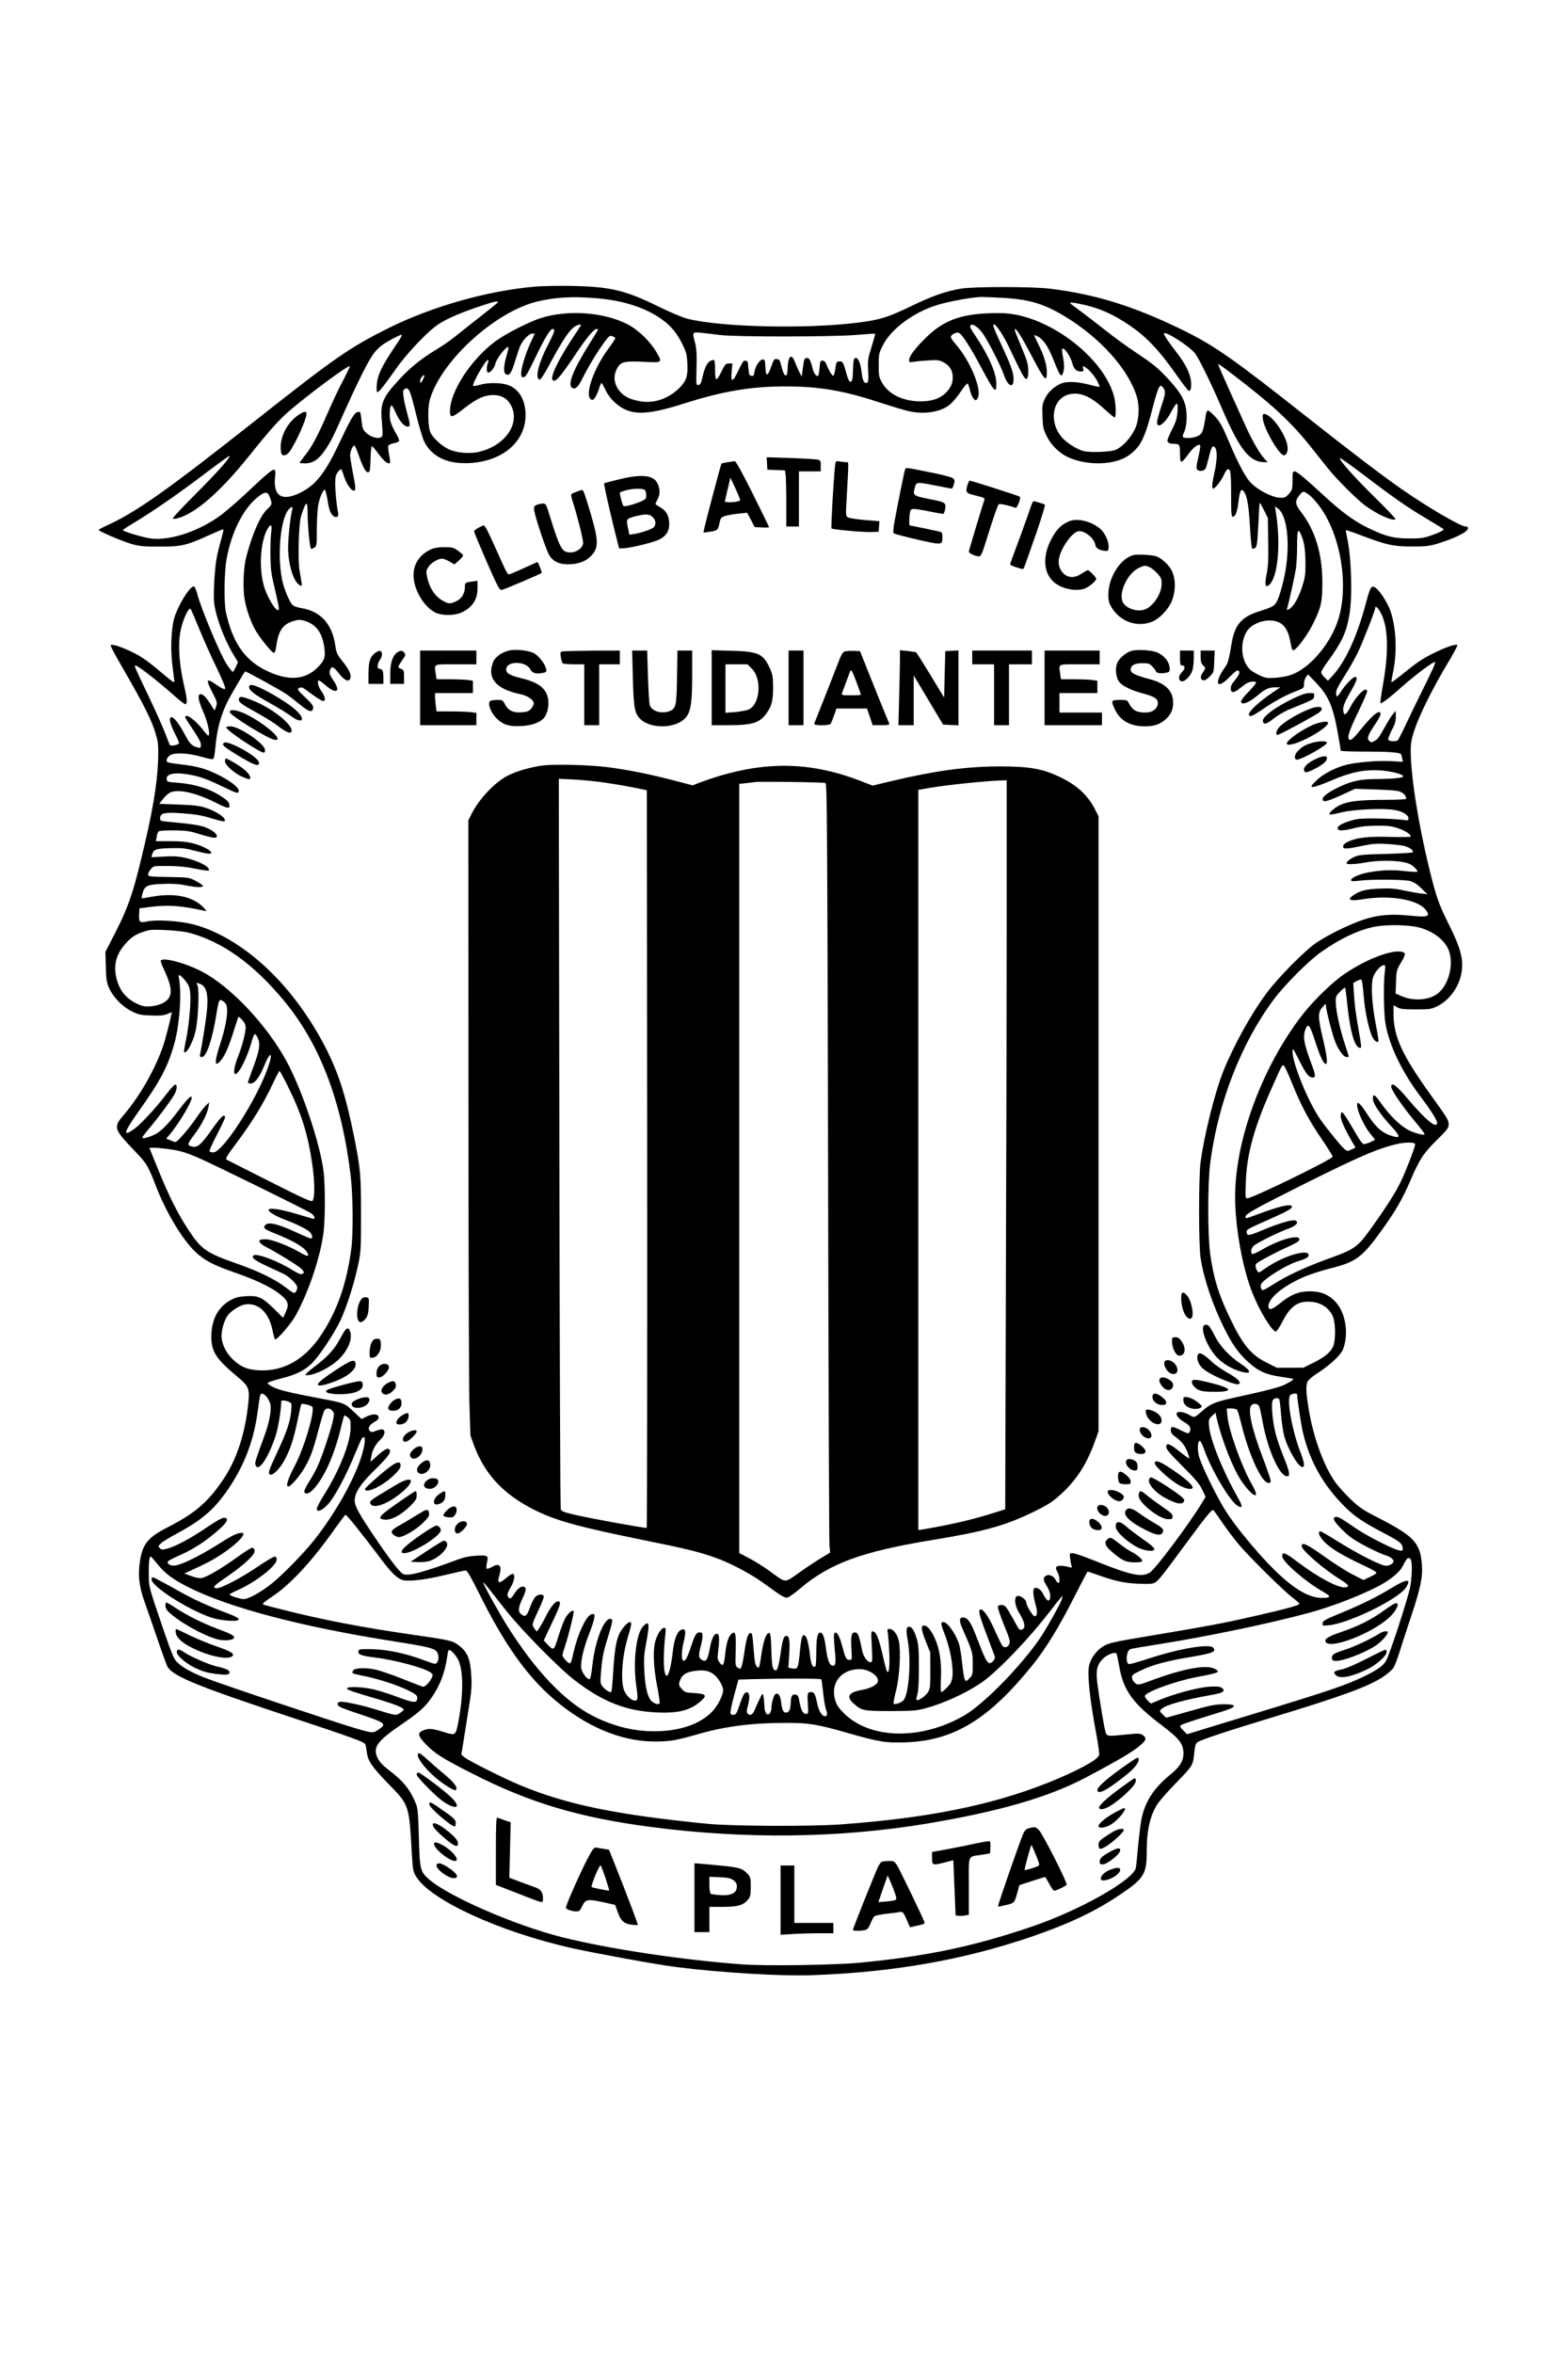 <?xml version="1.0" encoding="UTF-8" standalone="yes"?>
<svg version="1.0" xmlns="http://www.w3.org/2000/svg" width="1024pt" height="1536pt" viewBox="0 0 1366 2048" preserveAspectRatio="xMidYMid meet">
  <g transform="translate(0,2048) scale(0.1,-0.1)" fill="#000000" stroke="none">
    <path d="M4660 17989 c-415 -36 -897 -173 -1275 -361 -342 -171 -462 -254
-1170 -813 -767 -605 -1025 -787 -1282 -905 -40 -18 -73 -36 -73 -40 0 -11
206 -99 289 -123 64 -18 101 -22 241 -22 191 0 232 9 434 101 66 30 121 52
123 50 2 -2 -12 -61 -32 -132 -28 -103 -37 -160 -46 -284 -6 -85 -8 -184 -4
-220 13 -119 83 -311 166 -451 l42 -70 -18 -40 c-10 -22 -22 -42 -26 -45 -4
-2 -29 29 -55 68 -53 80 -222 482 -253 603 -10 38 -24 71 -30 73 -33 11 -145
-170 -175 -283 -27 -99 -32 -293 -11 -429 9 -65 15 -119 12 -122 -2 -3 -33 19
-67 48 -157 133 -211 172 -295 213 -93 46 -179 74 -191 62 -4 -4 33 -75 82
-159 226 -391 283 -507 321 -651 12 -49 14 -91 10 -202 -9 -213 -51 -457 -147
-850 -72 -300 -119 -433 -222 -634 l-90 -176 4 -130 c3 -115 7 -137 30 -188
37 -79 116 -160 197 -199 57 -29 77 -33 166 -36 76 -3 110 0 139 12 21 9 40
16 41 16 5 0 -23 -114 -56 -235 -56 -202 -204 -474 -352 -648 -104 -122 -103
-126 99 -338 92 -96 105 -119 169 -284 91 -237 234 -475 349 -583 81 -75 153
-113 351 -182 210 -73 346 -144 418 -215 40 -41 43 -68 16 -126 l-23 -50 -75
75 c-106 104 -140 120 -246 114 -66 -5 -94 -11 -135 -34 -103 -56 -161 -156
-168 -290 -8 -147 32 -215 209 -363 122 -102 126 -111 110 -264 -28 -253 -101
-474 -214 -642 -136 -203 -249 -299 -496 -425 -162 -83 -209 -141 -232 -291
-18 -117 -7 -218 36 -340 20 -57 72 -205 114 -329 42 -124 83 -235 89 -247 45
-82 244 -165 1023 -424 618 -205 696 -233 703 -257 3 -9 8 -39 12 -67 9 -75
43 -124 185 -271 186 -191 182 -180 207 -615 8 -133 11 -151 36 -193 120 -205
729 -485 1361 -626 224 -49 738 -143 905 -164 386 -49 914 -81 1185 -71 704
25 1315 132 1905 333 337 116 558 220 780 370 207 139 230 177 230 377 0 181
29 309 92 408 18 29 94 115 169 192 146 151 141 143 155 273 5 49 12 66 28 77
33 21 260 97 621 206 639 194 858 274 991 360 41 27 83 63 94 81 11 18 34 78
51 133 17 55 64 199 104 320 81 242 101 339 92 448 -15 188 -70 246 -386 408
-126 64 -156 84 -234 158 -49 47 -109 113 -133 147 -99 138 -189 383 -230 621
-27 161 -30 220 -12 258 6 14 46 47 91 76 86 55 176 134 206 183 31 50 45 152
32 238 -15 94 -51 167 -107 217 -57 50 -118 71 -205 71 -93 0 -163 -28 -255
-102 -76 -61 -104 -68 -104 -27 0 73 145 188 331 263 48 19 142 49 210 66 224
56 277 97 447 333 119 165 182 275 247 427 80 188 114 240 232 357 88 86 103
106 103 133 0 42 -4 49 -148 249 -259 360 -331 516 -332 719 l0 73 33 -18 c26
-15 56 -18 162 -18 122 0 133 2 187 28 104 51 187 165 209 285 22 117 -4 219
-111 431 -86 172 -110 241 -169 483 -96 393 -161 806 -161 1026 0 67 6 102 32
179 43 130 159 364 280 566 56 92 98 170 94 174 -12 13 -100 -17 -211 -72 -82
-40 -141 -79 -234 -154 -68 -56 -126 -99 -128 -97 -3 2 3 40 12 83 39 182 28
404 -26 549 -25 66 -93 170 -126 191 -36 24 -46 7 -82 -129 -79 -298 -180
-517 -296 -642 l-36 -39 -30 29 c-16 15 -29 35 -29 45 0 9 26 52 58 95 119
162 161 250 187 402 29 158 18 511 -20 677 -7 33 -12 61 -10 63 2 2 65 -19
140 -48 219 -82 269 -93 430 -94 118 -1 153 3 219 22 94 27 207 74 247 103 35
24 38 49 7 49 -46 1 -333 169 -568 333 -164 115 -435 321 -815 621 -647 511
-810 625 -1090 761 -419 204 -752 308 -1150 356 -151 19 -673 19 -775 0 -140
-25 -245 -62 -430 -151 -203 -98 -272 -120 -461 -144 -451 -58 -1200 -41
-1494 34 -39 10 -154 59 -256 109 -283 139 -416 170 -754 176 -115 2 -257 -1
-315 -6z m524 -100 c238 -18 437 -81 582 -185 79 -56 136 -125 182 -223 30
-61 36 -88 40 -155 6 -114 -8 -158 -71 -221 -92 -91 -219 -135 -335 -115 -89
15 -140 39 -179 83 -57 65 -65 143 -21 214 29 48 65 56 228 47 163 -8 162 -8
109 84 -52 91 -159 195 -250 242 -202 105 -513 130 -748 58 -105 -31 -320
-141 -408 -207 -214 -161 -393 -438 -393 -608 0 -61 19 -57 121 24 111 87 176
117 255 118 71 0 120 -27 153 -85 89 -158 -45 -356 -277 -410 -83 -19 -198 -9
-265 24 -60 29 -129 92 -155 140 -24 47 -29 217 -7 292 98 337 569 766 938
854 152 36 299 45 501 29z m3576 1 c213 -15 336 -52 510 -156 314 -188 565
-468 635 -709 25 -86 17 -205 -19 -279 -41 -83 -116 -161 -175 -181 -51 -16
-212 -22 -267 -9 -57 13 -146 68 -190 117 -119 133 -89 338 56 377 93 25 187
-13 309 -125 45 -41 86 -75 91 -75 15 0 12 118 -5 183 -80 306 -485 642 -861
713 -68 12 -122 15 -229 11 -251 -9 -399 -66 -546 -210 -96 -94 -149 -164
-149 -197 0 -20 4 -22 33 -16 17 3 75 9 127 12 86 6 100 4 138 -15 53 -27 82
-72 82 -128 0 -57 -15 -91 -58 -136 -50 -52 -123 -77 -221 -77 -152 0 -278 60
-335 160 -29 51 -31 62 -31 155 0 94 2 105 34 169 71 145 270 293 479 356 104
32 307 68 382 69 36 0 130 -4 210 -9z m-4425 -40 c-3 -5 -72 -61 -153 -124
-81 -63 -179 -141 -219 -173 -39 -32 -116 -85 -170 -117 -123 -75 -212 -146
-308 -248 -146 -156 -172 -211 -160 -352 11 -143 11 -148 -6 -159 -26 -16 -88
2 -126 36 -31 29 -36 40 -43 105 -4 40 -10 76 -13 78 -3 3 -15 3 -27 -1 -25
-8 -62 -72 -147 -254 -127 -271 -210 -379 -346 -446 -159 -79 -237 -32 -221
131 5 42 3 64 -5 68 -14 9 -66 -34 -246 -204 -71 -67 -168 -150 -213 -185
-189 -142 -439 -228 -611 -210 -65 7 -251 62 -251 74 1 3 38 28 83 55 168 100
398 259 617 425 123 93 226 168 229 166 11 -12 -103 -140 -291 -328 -115 -115
-206 -212 -203 -217 3 -4 22 -4 43 2 157 43 370 229 620 540 200 249 270 327
381 419 186 156 487 376 498 365 3 -2 -22 -55 -55 -118 -34 -62 -95 -192 -137
-288 -90 -207 -142 -303 -202 -376 -23 -30 -43 -56 -43 -59 0 -3 21 -5 47 -5
69 0 122 36 176 117 55 84 64 102 170 339 99 221 186 398 232 470 47 73 88
108 188 160 103 53 103 58 -6 -105 -94 -141 -130 -220 -135 -298 -3 -40 0 -63
6 -63 14 0 59 57 163 205 95 135 280 330 371 388 72 47 187 97 353 153 129 44
172 53 160 34z m5118 -21 c155 -37 290 -103 443 -217 111 -83 212 -193 337
-369 59 -84 113 -155 119 -159 19 -12 29 20 24 78 -5 66 -49 156 -125 253 -64
82 -111 151 -111 164 0 34 227 -111 273 -174 35 -48 142 -266 227 -465 160
-372 245 -480 379 -480 l25 0 -26 28 c-42 44 -112 164 -168 290 -29 64 -95
211 -147 325 -52 115 -93 210 -91 212 2 2 49 -30 103 -72 367 -280 524 -424
701 -645 54 -67 123 -154 153 -192 74 -92 241 -260 317 -318 102 -78 250 -146
271 -124 4 4 -83 95 -194 204 -177 175 -302 316 -289 329 2 3 96 -65 208 -149
261 -199 381 -282 548 -381 74 -44 139 -84 144 -88 11 -9 -32 -32 -119 -61
-57 -19 -90 -23 -180 -22 -129 0 -197 17 -332 80 -131 60 -248 144 -407 291
-177 163 -237 212 -258 213 -16 0 -18 -10 -18 -80 0 -74 -2 -81 -31 -115 -25
-28 -38 -35 -69 -35 -79 0 -222 77 -280 150 -44 55 -109 184 -180 353 -50 119
-72 158 -112 202 -28 30 -56 55 -64 55 -8 0 -15 -15 -19 -37 -24 -156 -29
-167 -82 -190 -38 -15 -109 -17 -118 -3 -3 5 1 23 10 40 22 42 29 143 16 215
-15 81 -59 149 -171 268 -77 81 -124 119 -250 203 -85 56 -207 144 -270 195
-63 50 -158 123 -210 162 -52 38 -99 74 -104 78 -16 15 31 10 127 -12z m-4393
-176 c0 -3 -34 -56 -75 -117 -41 -61 -97 -156 -125 -210 -54 -107 -64 -156
-31 -156 23 0 72 61 191 239 88 132 154 211 176 211 8 0 14 -2 14 -5 0 -3 -33
-58 -74 -122 -152 -244 -199 -371 -144 -389 27 -8 47 15 90 101 75 149 211
355 234 355 20 0 44 -12 44 -21 0 -5 -24 -42 -54 -82 -131 -175 -213 -404
-160 -448 14 -11 19 -10 35 10 10 12 26 47 36 77 9 30 20 54 23 54 4 0 19 -27
34 -59 16 -36 47 -78 77 -106 130 -121 261 -124 605 -15 338 108 587 150 883
150 294 0 504 -35 809 -135 108 -35 226 -71 262 -79 143 -34 294 -9 372 62 22
20 63 69 90 110 27 40 53 70 57 67 5 -3 15 -29 21 -57 12 -51 34 -88 52 -88 5
0 13 12 19 26 30 80 -74 324 -194 460 -30 33 -47 60 -43 69 7 20 50 39 69 32
26 -10 102 -127 187 -287 122 -230 140 -250 140 -157 0 92 -65 241 -176 408
-56 83 -60 94 -44 104 20 13 73 -29 111 -87 51 -80 152 -279 173 -343 34 -103
86 -129 86 -42 0 55 -21 116 -103 292 -73 159 -83 185 -68 185 20 0 84 -98
137 -210 103 -217 129 -265 144 -265 22 0 25 96 5 159 -9 28 -37 98 -61 154
-24 57 -44 109 -44 115 0 33 59 -57 140 -213 121 -231 140 -252 140 -155 0 63
-26 147 -76 246 -19 38 -34 71 -34 74 0 3 13 -1 29 -9 52 -27 94 -90 140 -208
54 -136 66 -153 81 -114 13 35 13 77 -1 150 -6 32 -8 60 -5 64 17 16 75 -70
90 -133 11 -42 34 -65 69 -65 26 0 29 2 23 26 -6 23 -5 24 13 14 35 -18 89
-80 112 -127 12 -24 20 -46 18 -47 -2 -2 -44 7 -94 20 -104 27 -190 30 -241 9
-62 -26 -115 -76 -142 -133 -22 -48 -24 -64 -20 -156 3 -91 7 -110 36 -168 38
-78 110 -149 186 -184 168 -77 406 -70 527 14 106 74 143 149 215 432 20 80
44 153 52 163 16 18 17 18 34 -3 25 -31 23 -52 -17 -170 -19 -57 -35 -117 -35
-132 0 -63 70 -12 124 92 20 38 42 70 48 70 7 0 9 -24 6 -71 -5 -58 -13 -87
-47 -153 -22 -44 -41 -88 -41 -97 0 -19 20 -29 55 -29 50 0 55 -7 55 -87 0
-91 7 -91 75 0 45 60 86 90 101 74 3 -3 -4 -49 -16 -101 -19 -80 -20 -99 -9
-112 14 -17 58 -11 71 9 4 6 17 51 29 99 23 95 34 112 56 83 19 -26 16 -115
-7 -215 -21 -93 -25 -140 -11 -140 16 0 72 72 91 115 10 24 24 46 30 50 29 18
35 -17 35 -213 0 -168 2 -197 15 -197 23 0 40 46 50 136 11 92 23 115 46 84
28 -38 43 -121 53 -304 6 -101 14 -188 19 -193 4 -4 16 -2 26 5 16 12 20 38
28 202 5 104 10 190 12 192 2 2 18 -27 37 -64 l34 -68 3 -204 c3 -160 0 -221
-14 -288 -18 -91 -11 -120 21 -93 78 64 105 360 59 640 l-7 45 23 -16 c90 -60
115 -344 55 -614 -15 -66 -38 -146 -52 -177 -27 -61 -34 -65 -168 -108 -149
-47 -209 -118 -235 -275 -26 -154 -32 -175 -62 -216 -33 -45 -58 -99 -58 -124
0 -35 46 -15 103 46 32 33 63 59 70 56 24 -8 17 -35 -23 -83 -31 -37 -40 -56
-38 -79 4 -38 27 -36 83 9 22 18 50 38 62 44 24 13 66 16 76 5 4 -3 -24 -39
-63 -79 -73 -75 -86 -104 -47 -104 26 0 74 28 136 80 55 46 88 60 143 60 l42
0 -75 -51 c-155 -107 -239 -199 -181 -199 10 0 53 25 97 55 99 69 199 124 293
160 72 28 72 28 72 65 0 21 8 47 18 60 l18 22 73 -77 c109 -115 147 -207 192
-469 10 -61 19 -114 19 -118 0 -5 100 -8 223 -8 190 0 289 -7 302 -22 1 -1 6
-17 10 -35 l6 -32 -103 6 c-118 6 -298 -9 -390 -32 -99 -26 -204 -81 -261
-138 -47 -46 -50 -51 -30 -55 12 -2 81 22 153 53 171 74 288 99 425 92 99 -6
206 -32 209 -52 2 -14 -86 -23 -233 -24 -136 -1 -206 -15 -310 -62 -99 -45
-162 -90 -159 -114 4 -29 35 -22 168 38 l115 53 185 -6 c145 -5 192 -10 216
-23 29 -15 44 -35 44 -58 0 -5 -76 -9 -177 -9 -225 0 -326 -12 -396 -44 -55
-27 -106 -71 -93 -83 3 -4 48 4 99 17 108 27 372 40 470 21 67 -12 117 -43
117 -73 0 -18 -5 -19 -37 -14 -96 14 -353 19 -415 7 -78 -16 -155 -48 -163
-69 -13 -36 38 -37 160 -4 39 10 102 16 180 17 100 0 131 -4 186 -23 62 -21
109 -52 109 -72 0 -4 -76 -6 -172 -3 -187 6 -292 -5 -365 -37 -24 -10 -46 -26
-49 -35 -14 -35 12 -37 142 -10 110 23 144 26 230 21 56 -3 124 -11 152 -16
49 -11 93 -43 78 -57 -4 -5 -110 -10 -234 -14 -184 -4 -235 -9 -267 -23 -42
-18 -75 -44 -75 -58 0 -13 76 -10 170 7 101 18 229 19 318 4 50 -9 73 -19 101
-44 20 -19 33 -36 29 -40 -4 -4 -55 -2 -114 5 -106 12 -192 9 -309 -11 -77
-14 -155 -47 -155 -67 0 -12 11 -13 73 -6 112 14 395 11 446 -4 29 -9 62 -31
95 -64 l51 -50 -50 6 c-27 2 -95 14 -150 26 -81 18 -122 21 -215 17 -118 -4
-173 -18 -232 -59 -58 -40 -27 -52 89 -33 230 38 473 -3 542 -91 46 -59 23
-69 -128 -53 -174 18 -285 8 -415 -35 -124 -42 -296 -126 -405 -198 -99 -66
-334 -302 -436 -440 -134 -179 -289 -459 -379 -684 -76 -192 -170 -573 -198
-799 -16 -134 -16 -713 1 -822 25 -173 104 -409 202 -606 71 -145 129 -227
211 -301 88 -80 160 -113 287 -130 57 -8 105 -17 108 -19 6 -7 -54 -42 -102
-61 -51 -19 -152 -45 -381 -95 -195 -42 -234 -57 -304 -118 -80 -68 -73 -66
-121 -38 -54 30 -109 34 -109 7 0 -21 28 -49 83 -81 37 -23 47 -50 28 -80 -7
-11 -21 -8 -72 18 -78 39 -89 39 -89 2 0 -24 9 -36 45 -62 24 -17 55 -48 69
-68 23 -35 52 -109 44 -116 -1 -1 -39 26 -83 61 -87 70 -115 79 -115 38 0 -20
33 -58 143 -168 112 -112 148 -155 171 -204 l29 -61 -32 -53 c-111 -183 -401
-571 -452 -605 -72 -47 -165 -27 -500 108 -80 32 -158 59 -174 59 -27 0 -28
-1 -22 -47 3 -27 9 -56 12 -65 6 -15 3 -16 -27 -8 -18 6 -50 10 -70 10 -43 0
-48 -16 -23 -60 16 -29 20 -90 5 -90 -5 0 -16 13 -25 30 -17 33 -59 49 -84 33
-26 -16 -24 -38 8 -89 30 -47 39 -96 23 -122 -10 -15 -31 5 -56 55 -18 37 -50
57 -73 49 -18 -7 -14 -66 11 -153 17 -59 11 -96 -13 -91 -17 4 -70 93 -71 120
0 23 -49 60 -74 56 -34 -5 -28 -81 10 -144 54 -88 63 -135 27 -149 -21 -8 -24
-5 -78 95 -26 47 -54 93 -63 103 -19 21 -61 22 -69 2 -3 -9 21 -79 52 -156 48
-117 57 -145 49 -167 -10 -29 -37 -40 -58 -23 -7 6 -36 64 -65 129 -52 118
-100 192 -127 192 -26 0 -15 -46 52 -222 36 -95 68 -180 71 -189 6 -22 -30
-64 -50 -56 -22 8 -45 56 -107 220 -53 139 -79 177 -122 177 -30 0 -33 -28 -9
-84 93 -212 95 -216 95 -318 1 -89 -1 -98 -23 -122 -47 -51 -49 -48 -72 149
-5 50 -15 108 -20 130 -25 91 -102 205 -140 205 -24 0 -24 -17 2 -82 57 -141
88 -312 75 -403 -6 -36 -17 -56 -47 -86 -21 -21 -43 -39 -49 -39 -5 0 -7 46
-3 118 7 143 -12 265 -55 355 -34 72 -65 107 -92 107 -30 0 -25 -37 17 -143
l37 -92 1 -155 c0 -139 -2 -159 -20 -190 -21 -34 -88 -81 -100 -68 -4 3 0 26
7 49 9 30 13 106 13 234 0 155 -4 201 -18 249 -22 72 -44 106 -67 106 -25 0
-29 -33 -12 -120 31 -169 11 -463 -36 -520 -19 -22 -79 -43 -87 -30 -3 4 6 55
21 112 31 124 43 340 25 430 -13 62 -48 108 -82 108 -19 0 -21 -4 -15 -33 3
-17 9 -86 12 -153 7 -126 0 -204 -17 -187 -5 5 -23 70 -39 144 -34 148 -56
202 -84 207 -18 4 -18 -2 -11 -132 6 -116 5 -136 -8 -136 -31 0 -65 46 -77
106 -22 114 -35 149 -55 153 -36 6 -44 -23 -38 -135 6 -100 5 -104 -14 -104
-30 0 -38 15 -64 114 -24 94 -50 139 -69 120 -7 -7 -7 -44 1 -131 13 -126 10
-153 -15 -153 -28 0 -47 47 -60 147 -14 108 -29 146 -54 141 -22 -4 -31 -56
-31 -190 -1 -90 -4 -108 -16 -108 -20 0 -31 30 -39 105 -9 85 -26 152 -40 164
-25 21 -35 -7 -46 -119 -16 -169 -18 -173 -74 -163 l-28 6 7 107 c8 127 2 170
-25 170 -22 0 -33 -33 -50 -155 -12 -87 -28 -145 -38 -145 -32 1 -37 22 -42
172 -4 127 -8 153 -20 153 -25 0 -48 -64 -65 -175 -21 -137 -21 -138 -43 -117
-13 14 -19 48 -27 155 -8 110 -13 137 -25 137 -23 0 -37 -41 -55 -165 -9 -63
-21 -123 -27 -133 -8 -17 -12 -17 -31 -4 -21 14 -22 20 -18 155 3 145 -2 168
-36 140 -26 -21 -44 -75 -54 -165 -12 -112 -19 -124 -49 -87 -20 26 -21 35
-14 94 13 112 11 154 -8 158 -26 5 -48 -38 -65 -130 -19 -100 -31 -118 -68
-98 -29 16 -32 40 -10 120 8 30 15 70 15 88 0 27 -3 32 -25 32 -29 0 -41 -20
-79 -135 -29 -87 -49 -121 -65 -110 -16 9 -13 91 4 158 25 98 18 130 -26 107
-33 -18 -57 -87 -69 -196 -14 -119 -36 -207 -53 -201 -28 9 -32 160 -11 360 5
47 4 57 -9 57 -22 0 -53 -43 -74 -103 -27 -77 -22 -236 12 -406 14 -73 24
-139 21 -147 -7 -19 -56 -3 -78 27 -31 41 -49 127 -55 259 -5 103 -2 144 16
236 32 171 28 202 -24 150 -63 -63 -92 -307 -62 -521 11 -72 13 -113 6 -121
-26 -31 -101 33 -118 100 -24 97 -9 285 36 435 35 117 39 141 21 141 -22 0
-75 -60 -96 -110 -26 -59 -40 -152 -51 -338 -5 -85 -12 -156 -16 -160 -9 -10
-55 19 -78 50 -19 25 -19 33 -9 150 8 91 20 154 48 243 52 172 55 185 38 192
-57 22 -141 -188 -164 -409 -6 -56 -15 -107 -21 -113 -16 -15 -66 46 -75 91
-9 51 19 177 67 298 21 54 42 116 45 137 6 35 4 39 -15 39 -50 0 -133 -178
-172 -367 -7 -35 -18 -63 -24 -63 -16 0 -65 53 -65 71 0 9 11 47 24 85 31 92
80 293 73 300 -11 12 -47 -18 -71 -59 -13 -23 -41 -95 -61 -160 -40 -130 -40
-130 -99 -68 l-29 31 71 151 c76 159 84 189 53 189 -26 0 -65 -49 -108 -134
-19 -39 -45 -84 -56 -100 l-20 -29 -19 23 c-10 12 -18 30 -18 40 0 10 23 66
51 124 28 58 49 112 46 121 -9 22 -50 18 -75 -7 -11 -13 -30 -50 -42 -83 -30
-82 -42 -93 -74 -71 -35 22 -34 58 4 138 32 67 37 93 19 103 -22 14 -55 -7
-87 -56 -27 -42 -36 -48 -48 -39 -21 18 -17 39 16 95 32 54 40 115 16 115 -8
0 -36 -18 -62 -41 -56 -48 -74 -42 -56 19 28 92 6 121 -60 83 -21 -12 -42 -19
-47 -16 -5 3 -5 23 0 47 16 68 11 71 -89 66 -62 -3 -109 -13 -162 -33 -308
-114 -437 -148 -479 -126 -31 17 -115 126 -245 318 -137 203 -176 273 -176
320 0 68 47 141 165 258 121 119 150 156 141 180 -10 27 -38 16 -104 -42 l-65
-58 7 44 c9 57 36 108 80 150 38 37 47 77 20 88 -8 3 -34 -2 -57 -11 -35 -14
-43 -14 -55 -2 -21 21 -6 53 39 78 29 16 39 28 37 43 -4 29 -49 31 -104 5
l-44 -22 -70 65 c-78 75 -78 74 -305 117 -251 48 -336 68 -393 95 -30 14 -52
30 -50 37 2 6 54 24 115 39 137 33 219 76 284 147 66 72 180 246 231 351 54
112 121 320 155 478 27 125 28 137 28 453 0 347 -4 395 -61 680 -68 336 -127
527 -229 735 -125 254 -297 498 -485 685 -216 216 -462 368 -688 426 -118 30
-318 43 -401 25 -66 -14 -72 -8 -69 64 l3 50 90 12 c158 20 267 13 475 -33 24
-5 23 -4 -10 31 -90 95 -257 128 -454 90 -44 -8 -81 -14 -82 -12 -2 2 2 23 9
48 18 62 45 73 184 77 75 3 137 -1 189 -12 90 -19 157 -21 152 -5 -2 6 -31 26
-63 43 -60 31 -61 31 -237 34 -166 3 -178 4 -178 22 0 10 11 32 24 47 24 28
25 28 148 27 86 0 157 -7 236 -23 63 -13 116 -20 119 -17 26 25 -88 87 -208
112 -54 12 -103 15 -182 10 l-108 -6 6 23 c14 46 29 52 155 56 103 3 132 0
220 -23 109 -28 140 -32 140 -16 0 20 -78 60 -154 80 -59 15 -112 20 -204 20
l-124 0 7 38 c3 20 11 42 16 47 6 6 63 10 132 9 107 -1 134 -4 224 -32 56 -18
114 -32 128 -32 57 0 9 59 -74 90 -48 19 -120 30 -316 48 -77 7 -80 8 -80 32
0 46 39 54 199 42 110 -8 165 -17 248 -43 60 -18 111 -30 114 -26 23 23 -65
86 -166 118 -50 17 -104 23 -234 28 l-169 6 35 45 c20 26 48 50 68 57 75 27
222 -8 390 -92 106 -53 123 -56 118 -17 -2 21 -18 37 -65 69 -104 69 -237 111
-388 122 -87 6 -90 7 -93 32 -6 49 82 63 222 34 82 -17 148 -42 285 -109 105
-51 121 -55 121 -27 0 30 -76 88 -185 142 -110 53 -180 72 -330 89 -55 6 -104
15 -108 19 -14 14 1 47 30 62 42 22 156 16 267 -16 79 -22 100 -25 106 -15 5
8 11 45 15 84 15 174 47 292 113 423 26 50 136 239 147 251 5 5 306 -161 361
-198 27 -19 80 -60 119 -92 75 -63 107 -71 113 -29 3 19 -11 39 -69 93 -59 55
-71 71 -59 78 23 15 34 12 76 -20 65 -50 127 -90 141 -90 23 0 14 45 -17 86
-27 36 -41 94 -22 94 5 0 32 -20 61 -45 93 -79 132 -53 66 44 -37 54 -41 71
-25 102 14 25 27 17 79 -48 46 -58 84 -71 94 -31 8 30 -13 74 -70 145 -45 56
-52 70 -62 137 -28 189 -128 299 -298 326 -31 5 -64 17 -73 25 -23 21 -65 115
-85 190 -52 200 -28 545 46 639 25 32 44 34 35 4 -15 -54 -36 -241 -36 -332 0
-145 47 -298 101 -327 24 -12 24 -19 -1 125 -17 98 -8 414 14 481 43 133 56
137 56 15 0 -100 18 -291 29 -302 4 -4 17 -1 29 8 21 14 22 22 22 152 0 75 5
168 10 205 10 67 42 147 59 147 5 0 14 -33 21 -72 15 -97 27 -132 50 -153 28
-25 53 -12 46 22 -13 60 -25 182 -26 251 0 59 4 80 21 103 11 16 24 29 28 29
4 0 14 -19 21 -42 25 -86 75 -158 99 -144 11 7 8 39 -20 180 -10 54 -19 112
-19 128 0 35 29 94 40 82 4 -5 20 -42 34 -81 38 -109 64 -155 84 -151 15 3 17
19 20 116 1 61 7 112 12 112 4 0 31 -31 59 -69 45 -62 83 -92 98 -77 3 3 0 34
-7 69 -7 35 -11 71 -7 80 3 8 24 18 47 22 23 4 44 13 47 21 2 7 -11 39 -31 71
-19 32 -40 79 -46 106 -10 47 -4 123 10 132 4 3 20 -25 36 -61 31 -72 74 -124
105 -124 25 0 24 16 -5 122 -14 48 -28 112 -31 142 -6 48 -5 55 14 65 32 17
44 -12 94 -215 24 -100 56 -206 69 -236 64 -140 207 -208 407 -195 301 19 500
209 478 455 -11 117 -70 200 -161 227 -65 19 -169 19 -235 -1 -29 -8 -56 -13
-59 -9 -13 13 107 225 128 225 6 0 6 -9 0 -26 -14 -37 -12 -84 3 -84 20 0 53
41 61 74 8 34 52 100 90 135 32 30 33 21 5 -76 -26 -93 -23 -147 8 -151 27 -4
41 21 78 143 15 50 33 102 41 117 26 50 75 98 100 98 l23 0 -36 -77 c-43 -93
-83 -222 -83 -269 0 -28 4 -34 21 -34 17 0 35 31 101 168 87 180 131 252 153
252 25 0 17 -24 -43 -142 -84 -161 -115 -298 -68 -298 7 0 41 53 76 118 129
241 191 331 245 353 25 10 35 11 35 2z m1210 -85 c138 -18 997 -17 1198 1 84
7 155 12 156 10 2 -2 -12 -53 -31 -114 -32 -100 -34 -118 -30 -200 5 -98 2
-115 -18 -115 -20 0 -31 27 -39 93 -9 79 -30 130 -53 125 -15 -3 -18 -16 -21
-83 -1 -44 -4 -90 -7 -102 -10 -44 -32 -24 -50 45 -27 101 -34 113 -64 110
-24 -3 -27 -8 -34 -66 -6 -39 -13 -62 -20 -59 -11 3 -41 56 -62 108 -6 14 -18
24 -30 24 -17 0 -21 -8 -25 -62 -3 -34 -8 -65 -12 -69 -13 -13 -38 17 -48 60
-20 78 -31 97 -54 94 -18 -3 -22 -13 -31 -83 l-11 -80 -20 40 c-12 22 -29 62
-39 88 -31 82 -61 51 -64 -65 -2 -85 -33 -64 -56 37 -10 42 -15 50 -37 53 -23
3 -27 -3 -49 -64 -32 -91 -47 -93 -51 -7 -3 60 -5 68 -23 68 -25 0 -64 -57
-72 -107 -5 -33 -9 -39 -27 -36 -18 3 -22 11 -26 68 -5 63 -7 67 -40 62 -5 -1
-27 -40 -50 -88 -48 -102 -65 -103 -56 -3 l7 69 -31 0 c-28 0 -33 -6 -63 -67
-46 -95 -57 -93 -57 11 0 47 -4 86 -9 86 -50 0 -78 -43 -104 -161 -10 -42 -17
-55 -33 -57 -19 -3 -20 1 -16 150 3 118 0 167 -12 214 -26 100 -27 98 52 91
37 -4 110 -12 162 -19z m-2585 -387 c-18 -36 -25 -39 -25 -12 0 20 28 56 37
47 2 -2 -3 -18 -12 -35z m7723 -1008 c18 -13 55 -54 83 -91 195 -258 267 -724
157 -1023 -74 -200 -242 -392 -395 -449 -32 -12 -94 -24 -139 -27 -74 -5 -87
-3 -140 21 -32 15 -70 37 -82 49 -81 75 -94 236 -27 339 33 50 116 89 189 90
110 1 165 -55 188 -190 8 -48 16 -72 25 -70 31 7 128 139 178 243 65 135 75
179 75 350 0 246 -63 453 -184 609 -55 71 -57 98 -15 149 32 39 34 39 87 0z
m-9060 -11 c25 -65 25 -69 -18 -109 -62 -57 -130 -212 -185 -418 -23 -87 -31
-268 -15 -362 15 -95 59 -218 102 -287 47 -76 138 -186 154 -186 8 0 15 18 19
48 20 144 55 198 148 228 42 13 60 14 93 5 108 -29 165 -107 181 -248 8 -70
-1 -97 -49 -149 -116 -126 -275 -135 -483 -26 -170 90 -272 243 -327 497 -18
85 -15 347 6 462 41 226 137 423 258 528 70 60 98 64 116 17z m15 -309 c-5
-32 -8 -121 -7 -198 1 -115 6 -161 28 -255 45 -191 50 -219 43 -226 -21 -22
-105 118 -131 220 -43 164 -24 395 40 494 25 39 35 26 27 -35z m8998 -108 c7
-33 12 -109 12 -170 0 -96 -4 -122 -31 -206 -33 -98 -75 -169 -113 -189 -18
-10 -20 -9 -16 7 21 73 68 291 77 348 5 39 10 123 10 187 0 142 6 165 30 117
10 -19 24 -61 31 -94z m663 -588 c68 -115 77 -329 27 -617 -17 -95 -28 -176
-26 -178 8 -9 79 45 200 153 111 97 255 205 275 205 11 0 -19 -68 -123 -276
-46 -93 -108 -221 -137 -284 -30 -63 -58 -118 -64 -122 -19 -13 -76 -9 -82 6
-3 7 11 44 30 81 28 52 36 78 36 118 l-1 52 -25 -30 c-14 -16 -45 -66 -69
-110 -54 -95 -63 -108 -92 -123 -28 -15 -28 -15 -47 4 -20 20 -7 53 58 148 26
38 45 76 44 85 -9 43 -72 -9 -191 -158 -39 -48 -64 -71 -75 -69 -32 7 -16 64
67 236 45 93 81 176 81 185 0 56 -94 -33 -148 -139 -11 -22 -27 -46 -36 -53
-13 -11 -16 -9 -22 13 -9 39 2 72 62 177 56 98 65 129 39 129 -19 0 -86 -69
-122 -126 -15 -24 -31 -44 -35 -44 -5 0 -8 15 -8 33 0 23 20 63 71 142 39 61
93 155 119 210 46 97 150 363 150 384 0 24 20 9 44 -32z m-10289 -147 c37 -91
105 -243 152 -339 55 -115 80 -178 74 -184 -7 -7 -31 4 -70 31 -95 67 -102 56
-41 -62 43 -84 45 -91 30 -132 l-11 -27 -30 49 c-42 66 -69 94 -91 94 -30 0
-22 -53 23 -154 39 -87 64 -206 43 -206 -5 0 -22 19 -39 41 -45 62 -121 129
-146 129 -27 0 -25 -5 55 -123 45 -66 66 -107 66 -127 0 -28 -2 -30 -27 -24
-50 11 -71 33 -112 111 -46 88 -95 153 -117 153 -26 0 -15 -54 26 -135 22 -43
40 -84 40 -91 0 -14 -69 -29 -79 -17 -4 4 -22 49 -40 98 -19 50 -83 194 -143
320 -123 256 -131 275 -119 275 22 0 189 -130 346 -269 44 -39 84 -70 90 -68
19 7 16 43 -16 183 -43 193 -50 364 -20 483 21 86 67 180 81 164 4 -4 38 -82
75 -173z m10572 -2591 c138 -18 261 -97 308 -195 55 -116 13 -305 -85 -387
-71 -61 -215 -73 -318 -27 l-54 23 4 101 c3 97 5 105 41 165 44 74 46 88 12
97 -87 22 -307 -61 -496 -188 -107 -71 -272 -231 -372 -359 -350 -451 -587
-1090 -587 -1585 0 -263 64 -622 151 -839 61 -155 171 -335 204 -335 7 0 34
40 59 89 64 125 125 171 222 171 98 0 175 -44 213 -123 24 -49 29 -182 10
-252 -15 -55 -73 -106 -177 -157 l-87 -43 -116 0 -116 0 -86 43 c-138 68 -210
154 -323 391 -98 203 -142 346 -171 555 -23 168 -23 619 1 800 68 521 270
1039 553 1418 95 127 301 334 410 411 164 116 318 190 458 220 84 18 234 21
342 6z m-10654 -58 c285 -78 552 -268 814 -582 318 -378 511 -884 588 -1534
20 -165 23 -497 6 -630 -40 -307 -124 -549 -268 -762 -139 -207 -323 -311
-533 -301 -103 5 -160 28 -228 92 -64 60 -102 138 -102 210 0 58 28 146 58
182 34 40 104 83 147 90 115 17 207 -69 239 -224 8 -41 18 -77 21 -80 13 -13
140 134 181 208 117 213 219 521 244 735 13 116 13 394 0 510 -28 243 -191
728 -327 975 -175 317 -484 643 -733 774 -146 77 -360 132 -360 92 0 -7 16
-48 36 -90 50 -110 63 -175 41 -220 -21 -46 -83 -77 -163 -84 -51 -4 -71 0
-116 20 -105 49 -165 126 -188 246 -23 116 15 218 118 315 43 39 85 60 167 81
50 12 282 -2 358 -23z m10410 -348 c-12 -101 -8 -357 7 -443 33 -191 146 -424
308 -638 83 -108 142 -202 142 -224 0 -59 -103 26 -259 212 -97 115 -141 147
-141 101 0 -28 102 -177 204 -298 47 -56 86 -107 86 -113 0 -12 -33 -6 -100
17 -87 30 -193 128 -287 262 -47 67 -63 75 -63 28 0 -41 64 -136 164 -244 69
-74 76 -98 28 -87 -105 25 -162 73 -251 212 -58 90 -88 108 -76 45 10 -60 66
-173 113 -231 l42 -52 -44 -22 c-24 -11 -51 -18 -59 -15 -9 3 -36 41 -61 84
-82 142 -115 193 -126 193 -5 0 -10 -16 -10 -35 0 -34 34 -109 99 -222 l30
-51 -35 -17 c-33 -15 -36 -15 -59 2 -26 20 -138 156 -209 255 -106 149 -247
492 -246 598 1 32 5 26 50 -62 58 -118 84 -155 111 -163 42 -14 44 10 9 102
-72 191 -83 252 -55 320 22 52 36 33 84 -115 41 -127 72 -192 91 -192 18 0 11
67 -25 219 -44 187 -45 229 -6 273 l29 33 6 -40 c10 -62 54 -230 77 -289 26
-71 74 -136 99 -136 11 0 20 2 20 4 0 3 -15 52 -34 109 -43 131 -77 285 -79
359 -2 54 0 59 37 97 22 22 42 39 44 36 2 -2 11 -64 18 -137 17 -159 39 -275
65 -335 17 -41 42 -63 56 -49 3 3 -4 59 -16 123 -29 164 -39 233 -46 343 l-6
95 32 18 c18 10 36 14 40 10 5 -5 13 -68 19 -140 10 -132 44 -291 75 -357 16
-33 42 -53 53 -41 4 3 -7 70 -22 148 -33 163 -44 339 -26 406 13 48 67 111 95
111 15 0 16 -8 8 -67z m-10438 -82 c24 -35 30 -54 33 -112 5 -88 -14 -276 -39
-397 -11 -52 -18 -96 -15 -99 19 -19 74 79 98 176 23 91 36 353 20 399 l-10
30 29 -10 c59 -20 77 -97 60 -250 -10 -90 -40 -276 -57 -360 -5 -23 -2 -28 14
-28 40 0 91 148 127 372 22 133 25 139 62 112 21 -16 29 -31 31 -60 6 -62 -17
-179 -59 -307 -54 -164 -52 -214 6 -145 35 42 68 116 112 258 20 63 38 117 40
120 3 3 18 -10 34 -28 20 -22 29 -43 29 -66 0 -46 -32 -166 -69 -259 -32 -80
-41 -152 -18 -145 35 11 104 153 142 291 8 31 20 57 26 57 5 0 17 -17 26 -37
22 -53 13 -108 -41 -252 -25 -67 -46 -127 -46 -132 0 -5 11 -9 24 -9 35 0 77
54 115 148 56 139 85 131 35 -10 -99 -282 -393 -738 -476 -738 -15 0 -29 4
-33 9 -3 6 26 71 65 145 38 74 70 142 70 150 0 38 -34 9 -101 -86 -115 -164
-142 -185 -203 -162 -25 10 -20 24 41 104 62 83 108 174 119 235 l7 40 -28
-25 c-15 -14 -54 -64 -86 -111 -59 -88 -164 -209 -180 -209 -5 0 -26 7 -45 15
l-36 15 40 47 c73 89 182 272 182 307 0 31 -31 1 -114 -108 -97 -129 -160
-190 -219 -216 -56 -24 -97 -33 -97 -21 0 6 26 40 58 78 83 97 212 272 228
310 18 42 18 73 0 73 -8 0 -46 -42 -84 -92 -87 -115 -221 -259 -278 -298 -98
-68 -86 -26 46 160 190 267 254 390 310 591 44 162 63 417 41 552 -8 46 -7 47
13 34 12 -8 34 -33 51 -56z m9630 -877 c82 -201 147 -324 260 -489 52 -77 95
-145 95 -152 0 -22 -699 -363 -745 -363 -16 0 -17 11 -12 138 8 242 71 474
217 802 99 223 98 222 113 217 7 -2 39 -71 72 -153z m-8751 -21 c124 -249 178
-421 217 -690 22 -155 23 -293 0 -316 -9 -9 -92 28 -374 171 -199 100 -368
186 -375 190 -10 7 14 45 95 153 126 168 230 337 307 502 30 64 58 117 61 117
2 0 34 -57 69 -127z m9823 -507 c7 -7 -24 -96 -88 -251 -54 -133 -125 -249
-295 -487 -121 -168 -138 -180 -396 -273 -180 -66 -344 -142 -455 -214 -44
-28 -85 -51 -91 -51 -15 0 -25 36 -15 54 27 46 218 166 315 196 80 25 98 36
98 56 0 56 -210 -5 -357 -103 -32 -22 -64 -43 -71 -47 -17 -10 -44 54 -30 72
16 19 150 91 271 146 84 38 107 53 107 69 0 47 -180 -3 -330 -93 -39 -22 -75
-38 -80 -35 -18 11 -11 51 13 72 26 25 219 120 294 146 73 25 104 59 67 74
-25 10 -138 -23 -277 -81 -133 -56 -146 -57 -147 -15 0 17 16 26 220 116 144
64 184 88 174 104 -14 23 -114 -1 -321 -79 -75 -28 -83 -30 -83 -14 0 26 75
68 500 281 496 248 660 318 830 356 60 13 134 14 147 1z m-10833 -51 c75 -11
130 -28 220 -66 123 -52 935 -451 994 -488 34 -22 45 -57 15 -48 -10 3 -74 22
-143 42 -146 43 -240 56 -240 33 0 -18 69 -57 160 -91 87 -33 170 -74 198
-100 23 -22 30 -57 10 -57 -6 0 -59 22 -117 49 -171 79 -250 98 -279 69 -24
-24 -11 -36 71 -69 169 -67 270 -126 293 -171 13 -25 13 -28 -1 -28 -8 0 -36
13 -62 29 -88 53 -242 113 -294 114 -27 0 -51 -2 -55 -6 -14 -14 8 -37 58 -63
82 -42 259 -150 297 -182 35 -29 36 -52 2 -52 -9 0 -39 14 -67 31 -127 82
-322 155 -346 131 -19 -19 10 -42 112 -90 52 -24 118 -55 147 -68 56 -27 123
-93 123 -122 0 -10 -6 -26 -13 -36 -13 -18 -18 -15 -88 38 -96 73 -236 141
-430 209 -260 91 -306 123 -414 287 -94 141 -174 301 -264 523 l-80 197 47 0
c26 0 92 -7 146 -15z m830 -2155 c14 -17 28 -47 32 -66 10 -52 -11 -159 -52
-271 -78 -213 -85 -235 -79 -253 23 -72 108 49 175 248 23 70 50 232 50 303 0
13 34 11 66 -3 26 -12 26 -14 21 -78 -8 -91 -38 -182 -118 -353 -81 -174 -88
-194 -64 -203 23 -9 86 55 124 127 50 93 78 178 111 335 17 81 32 150 35 152
8 8 84 -10 95 -23 27 -33 -71 -364 -155 -520 -56 -106 -78 -175 -54 -175 21 0
94 84 139 158 52 89 73 142 121 322 21 80 44 157 50 173 14 33 48 36 74 7 17
-19 18 -26 6 -82 -16 -77 -94 -314 -132 -396 -15 -35 -49 -96 -74 -136 -52
-83 -56 -106 -21 -106 36 0 106 84 164 198 53 103 108 262 138 400 11 45 22
82 25 82 4 0 17 -9 30 -19 22 -17 24 -27 23 -93 -2 -131 -100 -374 -238 -592
-31 -50 -56 -98 -56 -108 0 -35 42 -20 95 35 57 59 161 253 240 447 26 63 52
121 57 128 40 49 33 -53 -13 -185 -72 -208 -233 -487 -405 -703 -93 -116 -272
-299 -368 -376 -92 -73 -201 -134 -242 -134 -32 0 -124 30 -124 40 0 4 32 21
70 38 157 69 340 212 340 265 0 19 -5 27 -17 27 -10 0 -77 -39 -148 -88 -161
-108 -334 -197 -365 -187 -30 9 -18 21 114 112 141 98 229 182 224 214 -1 13
-10 25 -19 27 -8 1 -62 -32 -120 -74 -135 -99 -277 -183 -320 -190 -22 -4 -55
2 -94 17 l-59 22 39 18 c146 66 202 95 283 148 156 103 243 204 160 186 -43
-10 -69 -23 -212 -113 -141 -88 -292 -162 -347 -169 -39 -6 -69 8 -69 31 0 7
50 34 111 60 113 50 217 117 327 213 70 61 89 90 74 105 -18 18 -54 1 -183
-86 -140 -94 -263 -159 -334 -177 -40 -10 -49 -10 -63 5 -15 15 -15 18 8 40
14 14 76 52 139 86 223 120 326 209 449 388 141 207 223 422 257 677 9 66 18
128 21 138 8 25 29 21 58 -13z m8976 22 c0 -35 35 -263 50 -328 59 -251 176
-461 363 -647 89 -89 159 -136 359 -241 127 -67 148 -85 148 -127 0 -19 -4
-21 -32 -15 -52 10 -285 129 -373 190 -44 30 -99 67 -123 82 -43 26 -72 27
-72 0 0 -21 83 -109 150 -160 61 -45 234 -134 305 -156 37 -11 65 -33 65 -51
0 -18 -34 -39 -64 -39 -44 0 -238 98 -416 209 -79 50 -150 91 -157 91 -26 0
-12 -42 29 -86 53 -58 158 -122 331 -203 98 -46 134 -67 127 -76 -5 -6 -32
-22 -61 -35 l-51 -24 -94 48 c-52 26 -163 97 -247 157 -149 107 -197 129 -197
91 0 -37 192 -203 342 -295 70 -44 79 -60 36 -65 -58 -7 -235 87 -404 214
-118 90 -144 100 -144 58 0 -48 204 -224 358 -311 71 -40 69 -53 -11 -53 -142
0 -316 123 -555 393 -139 158 -243 294 -306 400 -81 137 -194 374 -211 441
-16 63 -11 139 9 133 6 -2 21 -32 34 -68 63 -182 227 -458 294 -497 44 -26 45
-5 5 66 -132 231 -245 511 -254 627 -5 57 -3 62 25 89 l31 29 6 -29 c47 -208
149 -467 229 -579 98 -137 160 -151 83 -18 -88 152 -203 471 -214 596 l-6 67
40 0 c22 0 45 -6 50 -12 6 -7 20 -56 33 -108 50 -209 128 -408 196 -497 28
-37 64 -44 64 -13 0 11 -30 98 -66 193 -99 258 -137 430 -102 465 20 20 57 14
68 -10 5 -13 19 -74 30 -137 46 -247 147 -471 212 -471 18 0 20 5 16 38 -3 20
-25 82 -48 137 -23 54 -53 142 -67 195 -29 115 -42 272 -23 295 14 17 46 20
54 6 4 -5 11 -64 16 -131 5 -67 17 -150 26 -183 29 -115 123 -277 160 -277 23
0 17 41 -20 137 -71 187 -118 450 -86 488 13 15 60 21 60 7z m-655 -1111 c37
-55 102 -142 145 -193 93 -111 392 -407 473 -467 31 -24 57 -47 57 -52 0 -12
-109 -43 -377 -104 -284 -65 -392 -85 -895 -170 -335 -55 -383 -66 -430 -92
-59 -33 -111 -100 -129 -166 -19 -72 3 -292 62 -604 16 -90 28 -172 24 -182
-13 -43 -201 -143 -455 -244 -492 -194 -1040 -304 -1795 -359 -268 -19 -942
-16 -1160 5 -800 79 -1231 168 -1640 339 -141 59 -438 208 -478 240 l-28 23
20 125 c11 69 32 199 46 290 22 132 26 185 21 265 -8 157 -33 216 -116 277
-48 36 -78 42 -396 88 -432 62 -783 129 -1124 216 -180 45 -180 45 -180 54 0
5 39 34 87 66 156 104 345 309 540 586 46 64 87 119 92 122 8 5 127 -142 313
-389 91 -121 145 -172 193 -181 62 -11 205 7 368 47 87 21 166 39 175 38 12 0
47 -61 117 -202 218 -439 412 -713 646 -915 283 -243 589 -372 882 -372 135 0
182 8 382 65 238 68 469 97 765 97 200 0 266 -11 546 -91 267 -76 322 -85 504
-78 414 17 717 203 1095 672 112 138 232 334 353 573 68 133 125 242 127 242
2 0 34 -11 72 -24 164 -59 246 -77 368 -82 88 -4 127 -2 144 8 31 16 64 58
271 339 173 235 227 302 240 294 4 -2 37 -49 75 -104z m-9271 -369 c65 -81
136 -133 274 -202 351 -175 978 -341 1767 -465 287 -45 357 -61 384 -86 24
-22 28 -75 8 -102 -11 -16 -20 -15 -117 22 -157 59 -323 93 -455 95 -105 1
-110 0 -113 -21 -4 -26 27 -37 153 -53 167 -20 431 -92 477 -130 19 -15 21
-21 11 -42 -20 -44 -63 -87 -81 -81 -9 3 -89 34 -177 69 -88 35 -191 70 -229
79 -87 20 -185 17 -200 -7 -5 -9 -7 -20 -4 -23 4 -4 48 -15 100 -25 122 -24
294 -80 388 -127 62 -31 75 -42 75 -62 0 -48 -24 -48 -157 1 -68 26 -161 56
-208 68 -96 25 -240 32 -247 13 -4 -12 30 -24 297 -103 132 -40 202 -70 197
-84 -2 -6 -18 -19 -36 -30 -36 -21 -21 -24 -231 40 -120 36 -268 66 -291 59
-27 -9 -24 -29 7 -46 15 -8 101 -39 192 -69 180 -60 205 -77 163 -109 -69 -52
-64 -52 -211 -10 -177 52 -1172 384 -1322 443 -124 48 -205 94 -252 144 -22
23 -48 88 -108 264 -138 404 -131 380 -132 503 -1 100 5 145 18 145 3 0 30
-31 60 -68z m10914 46 c16 -16 15 -143 -2 -238 -18 -98 -179 -591 -210 -645
-27 -46 -66 -75 -176 -130 -158 -79 -302 -129 -1010 -344 -217 -66 -430 -131
-472 -144 l-77 -24 -33 34 c-30 31 -32 36 -16 47 9 7 102 38 205 70 103 31
203 63 221 72 57 25 35 39 -59 38 -71 0 -116 -9 -292 -59 l-207 -58 -30 28
c-29 28 -30 30 -12 47 35 36 197 81 435 123 104 18 128 35 91 62 -15 11 -40
14 -109 10 -97 -6 -306 -61 -440 -118 l-70 -29 -29 29 c-17 18 -26 34 -21 41
23 38 269 126 445 160 155 29 190 39 190 51 0 5 -17 17 -37 26 -76 31 -266 -4
-520 -97 -137 -51 -137 -51 -163 -32 -14 10 -26 31 -28 46 -3 24 4 30 80 66
102 49 226 82 426 115 200 34 230 46 201 82 -32 37 -299 -8 -572 -98 -83 -27
-156 -48 -163 -45 -31 12 -21 117 13 130 8 4 131 25 272 47 407 65 945 177
1287 270 171 46 390 128 560 210 126 60 223 135 254 196 38 74 47 82 68 61z
m-7879 -448 c135 -171 463 -504 599 -608 245 -188 447 -267 714 -279 188 -9
291 18 383 98 60 53 48 65 -74 72 -57 3 -67 7 -92 35 -24 27 -27 35 -19 62 17
60 56 86 143 96 77 9 121 -2 164 -39 36 -32 72 -96 73 -129 0 -43 -46 -135
-92 -184 -107 -113 -287 -175 -508 -175 -183 0 -354 43 -530 131 -250 126
-506 395 -754 791 -82 132 -206 356 -206 374 0 4 19 -17 42 -46 23 -30 94
-119 157 -199z m4836 86 c-25 -60 -124 -235 -181 -321 -158 -236 -490 -577
-660 -676 -373 -219 -822 -212 -1051 16 -49 49 -65 73 -78 118 -42 147 54 267
214 267 80 0 168 -59 159 -107 -5 -29 -64 -60 -135 -73 -120 -20 -145 -60 -76
-120 70 -62 86 -65 323 -65 191 1 224 3 299 23 161 44 340 125 479 216 142 94
424 387 622 646 51 67 94 119 96 117 2 -2 -3 -21 -11 -41z m-5262 -499 c54
-85 58 -298 11 -551 -24 -126 -23 -126 -130 -93 -101 31 -130 33 -179 13 -49
-21 -45 -46 18 -113 79 -84 150 -130 407 -260 504 -257 932 -385 1565 -468
820 -107 1636 -97 2400 30 628 105 1057 229 1380 399 317 168 424 232 493 295
39 36 40 55 7 77 -23 15 -38 16 -139 5 -171 -17 -173 -17 -185 22 -11 33 -50
267 -71 422 -15 113 -4 163 49 216 34 34 102 61 117 46 3 -3 14 -53 24 -110
36 -212 117 -325 375 -519 149 -113 185 -159 185 -242 0 -66 -32 -118 -114
-184 -142 -116 -216 -228 -250 -378 -8 -38 -22 -146 -31 -240 -8 -93 -17 -181
-20 -195 -23 -106 -487 -368 -903 -510 -509 -173 -905 -257 -1497 -315 -220
-21 -817 -30 -1027 -15 -522 38 -1167 135 -1573 237 -411 104 -988 355 -1158
504 -76 66 -80 85 -88 360 -4 185 -10 255 -21 286 -49 128 -112 208 -239 304
-56 43 -83 72 -99 105 -45 93 -7 147 207 293 152 104 202 148 258 227 75 105
121 223 140 360 4 28 9 54 12 58 9 14 47 -19 76 -66z m3172 -186 c3 -5 10 -58
16 -116 6 -59 17 -125 25 -147 15 -42 12 -58 -11 -58 -24 0 -53 49 -65 108
-18 86 -26 102 -54 102 -32 0 -34 -9 -28 -107 5 -79 4 -83 -16 -83 -27 0 -43
30 -57 105 -9 51 -14 60 -34 63 -30 5 -40 -12 -42 -63 -2 -62 -12 -90 -36 -93
-28 -4 -39 18 -48 90 -8 60 -22 82 -48 72 -15 -5 -37 -81 -37 -128 0 -12 -6
-30 -13 -40 -22 -30 -47 4 -48 67 -1 29 -5 66 -8 82 -7 29 -8 29 -38 -35 -17
-36 -36 -78 -42 -93 -13 -33 -38 -45 -56 -26 -12 12 -12 23 1 73 18 69 15 110
-8 114 -20 4 -35 -21 -68 -118 -20 -61 -29 -76 -48 -78 -13 -2 -25 3 -28 13
-4 9 11 79 31 155 l38 139 126 4 c308 7 590 6 596 -2z"/>
    <path d="M2613 16880 c-109 -66 -181 -206 -166 -321 5 -33 9 -39 29 -39 14 0
32 12 47 33 50 66 147 282 147 327 0 25 -16 25 -57 0z"/>
    <path d="M11002 16835 c10 -86 143 -315 183 -315 23 0 38 39 31 82 -17 106
-142 278 -202 278 -14 0 -16 -8 -12 -45z"/>
    <path d="M6682 16449 l3 -54 76 -3 77 -3 6 -37 c3 -20 6 -130 6 -244 l0 -208
55 0 55 0 0 240 0 240 95 0 95 0 0 49 c0 48 0 48 -37 55 -21 3 -127 9 -236 13
l-198 6 3 -54z"/>
    <path d="M6337 16460 c-27 -5 -50 -10 -52 -12 -4 -4 -142 -523 -150 -567 l-7
-34 53 7 c65 9 75 16 84 64 4 20 11 44 16 54 9 17 68 32 171 42 l57 6 33 -62
33 -63 63 -3 c34 -2 62 -1 62 2 0 3 -64 134 -142 291 -96 192 -148 285 -158
284 -8 -1 -37 -5 -63 -9z m108 -317 c5 -19 1 -22 -38 -28 -24 -4 -54 -5 -68
-3 l-25 3 24 105 25 105 38 -80 c20 -44 40 -90 44 -102z"/>
    <path d="M7276 16439 c-10 -66 -39 -550 -32 -556 9 -10 284 -34 351 -31 l60 3
3 46 3 45 -131 11 c-78 7 -138 17 -147 25 -14 11 -15 30 -9 133 21 375 21 345
0 345 -10 0 -36 3 -56 6 -35 6 -37 5 -42 -27z"/>
    <path d="M7886 16401 c-6 -9 -73 -343 -97 -479 -7 -44 -9 -76 -3 -81 9 -9 219
-60 331 -82 83 -15 93 -10 93 45 0 39 -3 46 -22 51 -47 11 -258 55 -263 55 -7
0 -4 90 4 120 6 22 11 24 46 22 22 -2 82 -12 134 -23 51 -10 99 -19 106 -19 7
0 15 18 19 42 9 54 1 60 -112 82 -172 34 -172 34 -151 109 12 46 17 46 189 12
69 -14 128 -25 132 -25 4 0 12 17 18 38 9 32 8 39 -9 53 -11 9 -99 32 -203 52
-201 41 -204 41 -212 28z"/>
    <path d="M5386 16309 c-66 -16 -121 -31 -123 -32 -4 -5 35 -182 83 -379 l47
-188 34 0 c53 0 251 48 310 74 65 31 93 72 93 139 0 68 -24 113 -76 143 -24
14 -44 28 -44 30 0 3 9 23 21 46 22 44 20 87 -7 140 -35 67 -144 76 -338 27z
m232 -91 c7 -7 12 -27 12 -46 0 -29 -5 -35 -42 -52 -66 -28 -144 -49 -156 -41
-9 5 -32 91 -32 117 0 2 21 10 48 18 58 18 154 20 170 4z m42 -218 c5 0 18
-10 30 -22 27 -29 26 -72 -2 -90 -28 -18 -110 -45 -164 -53 l-41 -6 -13 61
c-11 53 -11 63 2 76 15 15 144 45 166 38 8 -2 18 -4 22 -4z"/>
    <path d="M8431 16269 c-21 -60 -15 -77 29 -89 22 -5 58 -15 81 -21 24 -6 39
-15 36 -22 -14 -39 -137 -447 -137 -456 0 -14 60 -41 89 -41 17 0 27 23 66
148 57 184 95 294 106 306 7 7 93 -11 145 -31 15 -6 51 84 38 97 -7 7 -423
140 -438 140 -2 0 -9 -14 -15 -31z"/>
    <path d="M5025 16204 c-22 -8 -43 -18 -47 -22 -5 -5 1 -35 12 -68 31 -89 90
-321 90 -354 0 -60 -94 -106 -156 -77 -36 18 -63 78 -130 295 -36 118 -38 122
-65 122 -16 0 -40 -5 -54 -12 -24 -11 -26 -16 -21 -49 11 -68 107 -353 133
-392 36 -57 97 -81 187 -75 78 5 135 29 178 75 63 67 63 129 -2 351 -51 173
-68 223 -79 221 -3 0 -24 -7 -46 -15z"/>
    <path d="M8995 16111 c-3 -5 -24 -63 -46 -128 -22 -65 -65 -182 -95 -261 -30
-78 -54 -147 -54 -152 0 -8 89 -40 111 -40 8 0 6 -4 119 319 44 129 77 237 73
241 -8 6 -83 30 -96 30 -3 0 -8 -4 -12 -9z"/>
    <path d="M9312 15945 c-57 -25 -89 -53 -125 -107 -108 -166 -109 -337 0 -427
72 -59 204 -81 275 -46 39 20 88 64 88 80 0 12 -61 75 -73 75 -3 0 -28 -13
-54 -30 -30 -20 -60 -30 -84 -30 -72 0 -129 79 -114 158 18 100 122 242 176
242 56 0 133 -65 141 -120 3 -27 35 -47 83 -52 26 -3 30 0 33 25 5 46 -25 120
-66 160 -72 70 -207 105 -280 72z"/>
    <path d="M4168 15889 c-21 -11 -38 -25 -38 -32 0 -6 49 -124 109 -262 99 -225
112 -250 132 -247 18 2 335 137 348 148 4 4 -30 94 -37 94 -3 0 -53 -22 -111
-49 -58 -26 -115 -51 -127 -55 -23 -7 -20 -13 -126 224 -71 158 -93 200 -106
200 -4 -1 -24 -10 -44 -21z"/>
    <path d="M3754 15701 c-105 -48 -161 -140 -150 -250 11 -120 96 -255 190 -301
58 -27 164 -27 226 1 94 43 140 112 140 212 l0 64 -32 -4 c-75 -9 -78 -11 -78
-49 0 -57 -26 -100 -74 -124 -54 -26 -70 -25 -121 5 -67 39 -114 110 -134 204
-10 48 -9 56 10 87 22 37 83 74 120 74 12 0 42 -11 65 -25 l43 -25 41 36 c22
20 37 40 34 46 -3 5 -24 23 -46 39 -37 26 -49 29 -117 29 -52 0 -89 -6 -117
-19z"/>
    <path d="M9873 15651 c-110 -28 -215 -191 -217 -336 -1 -59 3 -77 26 -116 72
-123 213 -177 344 -132 69 23 153 109 184 188 34 89 33 192 -3 263 -26 49 -84
103 -132 122 -33 13 -167 20 -202 11z m140 -104 c18 -8 49 -33 70 -56 32 -35
37 -48 37 -89 -1 -81 -61 -180 -132 -218 -59 -31 -157 -9 -198 44 -57 72 25
263 134 313 49 22 49 22 89 6z"/>
    <path d="M4439 14821 c-64 -13 -125 -56 -143 -101 -56 -140 25 -236 237 -280
62 -12 117 -50 117 -80 0 -11 -10 -31 -23 -46 -19 -22 -34 -28 -82 -32 -73 -6
-118 16 -146 70 -18 35 -23 38 -63 38 -25 0 -51 -3 -60 -6 -37 -14 -2 -109 62
-166 52 -47 106 -62 208 -55 88 5 155 29 191 68 30 33 47 104 39 161 -14 96
-81 150 -235 187 -100 25 -131 42 -131 76 0 76 169 77 210 1 16 -31 46 -41 97
-33 44 8 47 10 40 39 -12 48 -68 117 -110 137 -47 22 -153 34 -208 22z"/>
    <path d="M9864 14819 c-53 -12 -119 -69 -134 -115 -16 -47 -7 -119 17 -153 27
-37 101 -75 197 -101 104 -28 134 -44 142 -75 8 -31 -17 -72 -52 -85 -40 -16
-113 -12 -146 8 -16 9 -39 34 -49 55 -19 37 -19 37 -84 37 -76 0 -79 -5 -41
-85 44 -95 133 -145 259 -145 80 0 129 16 178 58 50 43 69 85 69 149 0 101
-65 166 -201 203 -129 34 -169 54 -169 84 0 37 35 56 103 56 53 0 62 -3 88
-31 16 -17 29 -35 29 -39 0 -15 39 -22 80 -15 36 6 40 10 40 36 0 57 -45 115
-110 143 -46 19 -164 27 -216 15z"/>
    <path d="M3263 14795 c-40 -32 -53 -76 -53 -182 l0 -83 65 0 65 0 0 49 c0 62
-7 81 -31 81 -26 0 -25 43 2 81 23 32 22 72 -1 76 -8 2 -29 -8 -47 -22z"/>
    <path d="M3461 14804 c-41 -29 -61 -89 -61 -186 l0 -88 60 0 60 0 0 60 c0 55
-2 61 -25 70 -14 5 -25 13 -25 17 0 7 23 44 52 86 10 13 10 21 2 35 -15 24
-35 25 -63 6z"/>
    <path d="M3660 14495 l0 -325 245 0 245 0 0 54 0 53 -52 7 c-29 3 -107 6 -174
6 l-121 0 -7 53 c-3 28 -6 64 -6 80 l0 27 165 0 165 0 0 54 0 53 -46 7 c-26 3
-97 6 -159 6 l-112 0 -7 46 c-12 92 -29 84 174 84 l180 0 0 60 0 60 -245 0
-245 0 0 -325z"/>
    <path d="M4907 14813 c-27 -4 -28 -6 -21 -51 4 -26 12 -50 18 -54 6 -4 50 -8
99 -8 l87 0 0 -265 0 -265 65 0 65 0 0 265 0 265 90 0 90 0 0 60 0 60 -232 -1
c-128 -1 -246 -4 -261 -6z"/>
    <path d="M5513 14593 c7 -272 15 -320 65 -369 98 -95 333 -82 405 24 37 54 47
130 47 364 l0 208 -64 0 -64 0 -4 -227 c-3 -255 -9 -281 -69 -302 -68 -24
-149 1 -168 52 -5 12 -12 124 -16 250 l-7 227 -66 0 -65 0 6 -227z"/>
    <path d="M6200 14496 l0 -326 139 0 c217 0 278 19 340 105 44 63 56 109 56
225 -1 93 -4 112 -29 167 -57 125 -99 145 -333 151 l-173 5 0 -327z m350 166
c90 -90 72 -312 -29 -356 -20 -8 -73 -18 -118 -22 l-83 -6 0 211 0 211 96 0
96 0 38 -38z"/>
    <path d="M6870 14495 l0 -325 65 0 65 0 0 325 0 325 -65 0 -65 0 0 -325z"/>
    <path d="M7355 14811 c-13 -6 -30 -36 -49 -87 -22 -59 -163 -417 -213 -541 -7
-18 132 -18 144 -1 4 7 17 40 29 73 l21 60 133 0 133 0 25 -72 24 -73 75 0
c56 0 74 3 70 13 -3 6 -50 122 -105 257 -54 135 -110 274 -124 310 l-26 65
-58 2 c-33 1 -68 -2 -79 -6z m109 -273 c20 -53 36 -100 36 -103 0 -3 -39 -5
-86 -5 -78 0 -85 2 -79 18 6 15 57 153 71 191 8 23 19 3 58 -101z"/>
    <path d="M7840 14738 c0 -47 -3 -193 -7 -326 l-6 -242 66 0 67 0 0 217 0 216
128 -214 128 -214 67 -3 67 -3 0 326 0 326 -57 -3 -58 -3 -5 -203 -5 -202
-118 195 c-65 107 -122 197 -126 199 -4 3 -38 8 -74 12 l-67 7 0 -85z"/>
    <path d="M8470 14760 l0 -60 95 0 95 0 0 -265 0 -265 65 0 65 0 0 265 0 265
100 0 100 0 0 60 0 60 -260 0 -260 0 0 -60z"/>
    <path d="M9100 14495 l0 -325 250 0 250 0 0 55 0 55 -185 0 -185 0 0 85 0 85
165 0 165 0 0 54 0 53 -46 7 c-26 3 -97 6 -159 6 l-112 0 -7 46 c-12 92 -28
84 169 84 l175 0 0 60 0 60 -240 0 -240 0 0 -325z"/>
    <path d="M10280 14755 c0 -58 2 -65 20 -65 28 0 25 -31 -5 -60 -31 -29 -31
-73 0 -78 28 -4 79 48 93 96 7 22 12 69 12 106 l0 66 -60 0 -60 0 0 -65z"/>
    <path d="M10460 14765 c0 -43 5 -58 22 -75 19 -17 21 -24 10 -40 -7 -11 -17
-28 -24 -39 -14 -24 -4 -51 20 -51 10 0 34 16 53 36 33 34 34 37 37 130 l4 94
-61 0 -61 0 0 -55z"/>
    <path d="M2170 14502 c0 -29 46 -65 183 -141 71 -39 152 -89 181 -111 96 -72
135 -37 50 45 -79 77 -337 225 -391 225 -16 0 -23 -6 -23 -18z"/>
    <path d="M11273 14406 c-165 -79 -279 -164 -271 -202 6 -33 32 -26 94 24 34
27 92 61 130 77 227 93 219 88 222 118 3 26 1 27 -40 27 -30 0 -71 -14 -135
-44z"/>
    <path d="M2083 14404 c-11 -29 11 -47 146 -121 72 -40 157 -92 189 -117 58
-46 105 -69 116 -59 45 45 -154 210 -339 281 -82 32 -105 35 -112 16z"/>
    <path d="M11419 14315 c-93 -34 -213 -103 -266 -153 -37 -34 -48 -87 -15 -74
54 22 328 171 354 193 53 43 9 64 -73 34z"/>
    <path d="M2002 14283 c6 -30 323 -226 386 -239 99 -20 -59 126 -233 216 -87
44 -159 55 -153 23z"/>
    <path d="M11423 14166 c-104 -49 -213 -129 -213 -156 0 -19 55 -10 130 23 115
50 230 129 230 157 0 21 -78 8 -147 -24z"/>
    <path d="M1970 14152 c0 -18 142 -121 271 -195 58 -34 71 -34 67 0 -6 55 -226
203 -300 203 -21 0 -38 -4 -38 -8z"/>
    <path d="M11412 14011 c-52 -18 -81 -37 -114 -76 -23 -27 -23 -65 0 -65 42 0
262 124 262 147 0 19 -85 16 -148 -6z"/>
    <path d="M1944 14009 c-8 -14 15 -32 121 -98 118 -72 173 -97 186 -84 19 19
-8 52 -87 103 -71 46 -168 90 -199 90 -8 0 -17 -5 -21 -11z"/>
    <path d="M11470 13879 c-69 -31 -110 -66 -110 -95 0 -33 24 -31 96 7 70 36
104 66 104 91 0 24 -33 23 -90 -3z"/>
    <path d="M1960 13856 c0 -31 75 -100 143 -132 29 -13 58 -24 65 -24 26 0 10
40 -33 78 -38 34 -151 102 -169 102 -3 0 -6 -11 -6 -24z"/>
    <path d="M4735 13820 c-102 -12 -243 -52 -315 -91 -112 -59 -245 -201 -309
-326 l-31 -62 1 -2388 c0 -1313 4 -2518 8 -2678 l9 -290 30 -83 c96 -257 256
-429 529 -566 186 -93 382 -147 943 -261 386 -78 483 -102 636 -156 122 -43
301 -137 409 -215 168 -122 193 -137 217 -130 13 3 64 40 113 82 256 216 538
319 1149 419 451 74 628 123 881 245 103 50 159 84 210 129 152 131 246 272
320 475 l35 97 0 2678 0 2678 -31 61 c-62 119 -148 201 -284 270 -162 81 -275
103 -541 103 -290 0 -559 -36 -936 -125 l-176 -42 -99 38 c-474 185 -901 179
-1424 -18 l-45 -18 -180 47 c-210 54 -393 90 -565 112 -152 19 -446 27 -554
15z m535 -150 c74 -11 187 -30 250 -43 l115 -23 3 -3212 c1 -1767 -1 -3212 -4
-3212 -40 0 -493 83 -635 116 -89 21 -108 29 -114 47 -4 12 -10 1448 -12 3191
l-5 3169 134 -6 c73 -4 194 -16 268 -27z m3500 -1173 c0 -657 -3 -2085 -7
-3174 l-6 -1981 -131 -41 c-175 -54 -363 -97 -598 -136 l-28 -4 0 3223 0 3223
93 16 c150 26 484 61 630 66 l47 1 0 -1193z m-1579 1169 c14 -6 16 -303 23
-3289 3 -1805 9 -3311 12 -3347 l6 -65 -73 -44 c-40 -24 -127 -81 -192 -127
-138 -97 -113 -98 -262 10 -49 36 -129 86 -177 111 l-88 46 0 3349 0 3349 58
6 c31 3 66 8 77 10 38 6 600 -1 616 -9z"/>
    <path d="M10297 9223 c-12 -11 -8 -88 8 -140 16 -55 46 -89 70 -80 33 13 7
157 -36 203 -24 25 -31 28 -42 17z"/>
    <path d="M3152 9177 c-57 -68 -53 -236 4 -201 40 24 54 57 56 134 3 74 3 75
-23 78 -14 2 -31 -3 -37 -11z"/>
    <path d="M10483 8935 c-18 -50 43 -191 118 -270 55 -58 136 -105 221 -127 87
-22 78 12 -20 76 -91 61 -172 147 -216 232 -19 38 -42 77 -49 87 -17 21 -46
22 -54 2z"/>
    <path d="M3008 8903 c-8 -10 -30 -47 -49 -82 -42 -80 -102 -147 -198 -221 -42
-31 -83 -65 -91 -75 -14 -17 -12 -18 28 -13 65 9 180 69 242 125 86 79 131
178 112 247 -10 36 -24 42 -44 19z"/>
    <path d="M10210 8803 c1 -58 34 -123 63 -123 52 0 63 61 22 123 -20 29 -32 37
-55 37 -28 0 -30 -3 -30 -37z"/>
    <path d="M3262 8823 c-23 -9 -42 -61 -42 -113 0 -50 1 -51 27 -48 41 5 75 60
71 118 -2 37 -7 45 -23 47 -11 1 -26 -1 -33 -4z"/>
    <path d="M10434 8685 c-12 -29 7 -82 39 -112 35 -34 127 -83 225 -119 70 -27
102 -30 102 -11 0 20 -37 50 -120 96 -41 24 -95 62 -120 85 -77 74 -115 92
-126 61z"/>
    <path d="M2915 8548 c-149 -99 -181 -136 -109 -126 22 3 77 20 122 38 104 40
175 102 170 147 -5 48 -34 39 -183 -59z"/>
    <path d="M10144 8625 c-9 -22 15 -74 42 -92 61 -40 98 17 49 76 -29 34 -81 43
-91 16z"/>
    <path d="M3302 8587 c-14 -15 -22 -36 -22 -60 0 -32 3 -37 24 -37 31 0 88 64
84 93 -5 33 -57 35 -86 4z"/>
    <path d="M10107 8483 c-14 -13 -6 -42 19 -72 39 -47 94 -38 94 16 0 37 -89 81
-113 56z"/>
    <path d="M10385 8461 c-11 -18 18 -60 54 -78 28 -13 61 -18 145 -18 169 0 151
32 -46 80 -111 27 -144 30 -153 16z"/>
    <path d="M3040 8439 c-103 -26 -172 -47 -190 -59 -57 -36 162 -51 253 -16 48
18 67 47 53 81 -7 18 -20 17 -116 -6z"/>
    <path d="M3380 8443 c-45 -23 -69 -65 -51 -87 20 -24 56 -19 91 14 23 22 31
36 28 57 -4 34 -23 39 -68 16z"/>
    <path d="M10040 8321 c0 -38 40 -71 86 -71 41 0 46 25 12 57 -56 50 -98 56
-98 14z"/>
    <path d="M3125 8304 c-49 -18 -68 -35 -60 -56 15 -38 113 -26 141 17 33 51 -2
68 -81 39z"/>
    <path d="M10309 8308 c-4 -45 20 -74 72 -88 41 -11 93 2 87 22 -3 7 -26 27
-52 45 -49 33 -105 44 -107 21z"/>
    <path d="M3441 8297 c-33 -17 -65 -62 -58 -81 4 -10 19 -16 42 -16 47 0 77 30
73 73 -3 36 -21 43 -57 24z"/>
    <path d="M9984 8178 c11 -56 75 -106 117 -93 23 8 25 42 4 71 -17 25 -74 54
-105 54 -20 0 -22 -4 -16 -32z"/>
    <path d="M3503 8160 c-34 -21 -58 -55 -48 -70 11 -18 61 -10 83 13 24 25 30
77 10 77 -7 0 -27 -9 -45 -20z"/>
    <path d="M9937 8054 c-28 -28 21 -94 69 -94 50 0 18 82 -36 95 -14 3 -29 3
-33 -1z"/>
    <path d="M3549 8007 c-44 -29 -54 -77 -16 -77 24 0 97 68 97 90 0 18 -46 11
-81 -13z"/>
    <path d="M9880 7880 c0 -35 4 -42 27 -51 34 -13 73 -4 73 17 0 22 -58 74 -81
74 -16 0 -19 -7 -19 -40z"/>
    <path d="M3599 7861 c-32 -33 -36 -52 -14 -71 31 -25 95 23 95 72 0 23 -4 28
-26 28 -15 0 -38 -12 -55 -29z"/>
    <path d="M9817 7773 c-28 -27 21 -93 69 -93 21 0 24 5 24 34 0 25 -7 39 -22
50 -23 16 -60 21 -71 9z"/>
    <path d="M3672 7745 c-37 -31 -48 -60 -32 -80 34 -41 114 9 108 68 -4 42 -34
47 -76 12z"/>
    <path d="M10060 7743 c0 -25 126 -141 201 -185 65 -39 129 -51 129 -25 0 21
-69 82 -179 156 -105 71 -151 87 -151 54z"/>
    <path d="M3414 7724 c-57 -39 -234 -193 -234 -205 0 -46 151 24 245 114 49 47
65 69 65 90 0 35 -24 36 -76 1z"/>
    <path d="M9747 7663 c-12 -11 -8 -78 5 -91 7 -7 31 -12 55 -12 39 0 43 2 43
24 0 16 -13 35 -37 55 -38 31 -54 37 -66 24z"/>
    <path d="M3759 7612 c-15 -2 -36 -14 -49 -27 -31 -33 -14 -65 35 -65 53 0 98
68 58 88 -10 4 -30 6 -44 4z"/>
    <path d="M10017 7613 c-33 -33 39 -123 141 -176 84 -44 133 -55 152 -33 11 14
10 20 -5 36 -33 37 -254 180 -278 180 -2 0 -7 -3 -10 -7z"/>
    <path d="M3439 7548 c-46 -28 -110 -66 -141 -85 -73 -45 -85 -58 -67 -79 29
-35 134 1 240 82 161 123 136 186 -32 82z"/>
    <path d="M9650 7491 c0 -23 51 -68 86 -77 28 -7 54 10 54 37 0 23 -67 59 -110
59 -23 0 -30 -4 -30 -19z"/>
    <path d="M3575 7473 c-22 -14 -91 -62 -153 -106 -123 -87 -137 -110 -68 -115
55 -5 138 39 214 113 54 53 62 66 62 98 0 20 -3 37 -8 37 -4 0 -25 -12 -47
-27z"/>
    <path d="M3827 7475 c-63 -44 -62 -112 3 -85 36 15 50 37 50 79 0 38 -5 38
-53 6z"/>
    <path d="M9927 7493 c-4 -3 -7 -19 -7 -35 0 -59 179 -201 254 -202 37 -1 41 1
41 24 0 20 -16 35 -80 78 -44 30 -104 74 -134 98 -54 45 -63 49 -74 37z"/>
    <path d="M9567 7373 c-23 -22 3 -71 46 -86 45 -16 65 35 27 73 -19 19 -60 27
-73 13z"/>
    <path d="M3896 7336 c-21 -20 -36 -41 -34 -48 3 -7 23 -14 46 -16 34 -3 43 1
57 22 9 14 15 35 13 48 -5 36 -38 33 -82 -6z"/>
    <path d="M9810 7336 c-33 -41 27 -102 174 -176 85 -43 130 -50 144 -22 15 28
4 40 -71 84 -40 23 -99 61 -132 85 -62 45 -94 53 -115 29z"/>
    <path d="M3700 7332 c-9 -4 -49 -28 -90 -53 -41 -26 -100 -60 -130 -77 -71
-39 -83 -57 -51 -83 13 -10 33 -19 46 -19 40 0 146 62 207 121 48 47 59 63 56
85 -3 29 -14 37 -38 26z"/>
    <path d="M9497 7253 c-14 -13 -6 -54 13 -73 21 -21 74 -27 85 -10 21 33 -71
111 -98 83z"/>
    <path d="M3985 7215 c-30 -30 -31 -78 -2 -83 23 -5 90 62 85 85 -5 29 -53 28
-83 -2z"/>
    <path d="M9727 7223 c-4 -3 -7 -19 -7 -33 0 -43 107 -141 202 -185 52 -24 122
-33 132 -16 9 13 -14 35 -109 101 -49 35 -109 80 -132 101 -40 36 -71 48 -86
32z"/>
    <path d="M3675 7126 c-157 -107 -213 -167 -152 -166 80 2 317 151 317 199 0
21 -19 41 -40 41 -9 0 -65 -33 -125 -74z"/>
    <path d="M9652 7084 c-35 -25 -27 -57 24 -103 96 -84 130 -101 206 -101 53 0
68 3 68 14 0 16 -46 54 -97 80 -17 8 -60 37 -95 64 -84 64 -82 63 -106 46z"/>
    <path d="M3809 7037 c-30 -18 -94 -60 -143 -93 l-89 -59 59 -3 c32 -2 77 2 99
8 91 25 187 127 155 165 -17 20 -18 20 -81 -18z"/>
    <path d="M1320 6732 c0 -62 317 -264 520 -333 85 -28 240 -39 240 -16 0 10
-26 25 -72 43 -218 83 -310 125 -479 220 -102 57 -191 104 -197 104 -7 0 -12
-8 -12 -18z"/>
    <path d="M1442 6498 c2 -26 15 -42 63 -81 117 -94 326 -201 418 -213 58 -8
117 3 117 21 0 18 -30 33 -155 80 -120 45 -266 118 -358 180 -37 25 -72 45
-78 45 -6 0 -9 -14 -7 -32z"/>
    <path d="M1530 6280 c0 -59 69 -116 208 -174 119 -50 244 -71 282 -46 31 20
-6 45 -130 87 -68 23 -174 67 -237 97 -63 31 -116 56 -119 56 -2 0 -4 -9 -4
-20z"/>
    <path d="M1540 6100 c0 -33 77 -99 163 -141 63 -29 104 -41 174 -50 96 -12
123 -9 123 14 0 18 -34 33 -117 52 -68 16 -230 87 -282 124 -37 27 -61 27 -61
1z"/>
    <path d="M12135 6664 c-129 -80 -288 -158 -460 -228 -129 -53 -150 -65 -153
-85 -4 -23 -2 -24 55 -19 171 16 602 226 670 327 53 79 11 80 -112 5z"/>
    <path d="M12140 6516 c-14 -7 -59 -37 -101 -68 -95 -68 -212 -126 -353 -174
-121 -41 -156 -65 -134 -91 47 -57 391 75 543 210 80 70 112 159 45 123z"/>
    <path d="M12015 6259 c-59 -40 -230 -120 -299 -140 -38 -12 -80 -28 -93 -36
-30 -20 -27 -57 4 -61 58 -8 255 65 358 133 49 33 105 95 105 117 0 15 -45 7
-75 -13z"/>
    <path d="M11904 6040 c-89 -46 -176 -83 -210 -91 -73 -15 -83 -23 -59 -49 34
-38 133 -20 275 48 82 40 170 118 170 152 0 11 -6 20 -12 19 -7 -1 -81 -36
-164 -79z"/>
    <path d="M3640 5199 c0 -28 55 -102 122 -165 74 -70 196 -150 209 -137 20 20
-11 63 -97 135 -48 40 -116 99 -151 131 -68 62 -83 68 -83 36z"/>
    <path d="M9831 5130 c-168 -116 -271 -204 -271 -231 0 -49 87 -3 253 131 69
55 107 103 107 134 0 24 -10 20 -89 -34z"/>
    <path d="M3630 5031 c0 -18 138 -161 215 -222 42 -33 94 -59 120 -59 29 0 15
36 -32 82 -62 60 -271 218 -289 218 -8 0 -14 -8 -14 -19z"/>
    <path d="M9760 4914 c-122 -89 -195 -158 -185 -174 12 -20 53 -9 111 28 74 48
180 146 200 184 14 27 12 49 -4 47 -4 0 -59 -39 -122 -85z"/>
    <path d="M3740 4773 c0 -29 189 -193 222 -193 5 0 8 13 8 30 0 31 -18 47 -159
143 -60 41 -71 45 -71 20z"/>
    <path d="M9736 4714 c-89 -45 -166 -106 -166 -131 0 -23 64 -15 111 16 65 40
145 142 112 141 -5 0 -30 -12 -57 -26z"/>
    <path d="M4320 4367 l0 -296 178 -69 c97 -39 189 -73 205 -77 26 -7 27 -6 27
32 0 50 -21 78 -68 93 -20 7 -79 29 -131 48 l-94 36 6 241 6 241 -52 18 c-29
10 -58 21 -64 23 -10 4 -13 -58 -13 -290z"/>
    <path d="M3770 4597 c0 -22 30 -56 107 -122 81 -69 113 -81 113 -42 0 25 -27
57 -92 109 -70 57 -128 82 -128 55z"/>
    <path d="M8990 4571 c-46 -9 -57 -16 -74 -50 -20 -38 -227 -633 -222 -638 2
-2 34 4 71 13 73 18 73 18 100 116 l15 57 110 36 c60 19 112 35 114 35 3 0 19
-27 37 -60 17 -33 37 -60 43 -60 18 1 100 40 108 53 9 14 -202 431 -239 473
-25 27 -32 30 -63 25z m34 -238 c28 -67 34 -88 24 -95 -20 -12 -117 -42 -122
-37 -4 4 55 219 60 219 1 0 18 -39 38 -87z"/>
    <path d="M9703 4538 c-23 -13 -62 -38 -87 -55 -37 -26 -46 -38 -46 -62 0 -42
14 -46 65 -15 53 31 155 124 155 142 0 19 -41 14 -87 -10z"/>
    <path d="M8515 4435 c-55 -12 -166 -35 -247 -50 l-148 -27 0 -54 c0 -64 3 -64
115 -36 l70 18 10 -240 10 -241 24 -3 c13 -2 39 -1 57 3 l34 6 0 249 c0 286
-14 253 114 274 l71 12 3 49 c2 26 0 51 -5 55 -4 4 -53 -3 -108 -15z"/>
    <path d="M3780 4430 c0 -23 37 -65 93 -107 92 -67 142 -53 77 21 -57 64 -170
121 -170 86z"/>
    <path d="M5142 4343 c-59 -102 -212 -443 -212 -471 0 -13 55 -32 92 -32 24 0
32 7 51 48 28 59 45 62 184 32 l102 -23 22 -61 c27 -78 54 -102 119 -111 28
-4 53 -5 56 -2 4 4 -81 228 -212 559 l-39 96 -45 7 c-25 4 -54 9 -65 11 -16 4
-27 -7 -53 -53z m133 -213 c19 -57 33 -105 32 -107 -5 -5 -146 23 -153 30 -4
3 11 49 32 101 22 52 42 91 46 87 5 -4 24 -54 43 -111z"/>
    <path d="M9671 4360 c-72 -40 -91 -58 -91 -87 0 -19 5 -23 28 -23 36 0 146 86
150 118 5 31 -21 28 -87 -8z"/>
    <path d="M7682 4273 c-7 -3 -21 -21 -31 -41 -23 -46 -221 -541 -221 -553 0
-10 73 -10 110 0 18 5 30 21 45 60 11 29 27 56 35 61 9 5 56 14 105 20 50 6
102 12 116 15 24 4 29 -2 57 -65 l30 -68 39 9 c21 5 50 12 65 15 19 5 25 11
21 23 -15 42 -217 460 -239 494 -23 34 -28 37 -72 36 -26 0 -53 -3 -60 -6z
m115 -275 c11 -30 14 -51 8 -56 -6 -5 -42 -12 -82 -15 l-71 -6 28 82 c15 45
34 97 41 116 l12 35 24 -54 c13 -29 31 -75 40 -102z"/>
    <path d="M3803 4245 c-11 -31 97 -115 149 -115 53 0 32 41 -45 91 -64 42 -94
48 -104 24z"/>
    <path d="M6050 3960 l0 -300 65 0 65 0 0 110 0 110 118 0 c131 0 181 15 220
65 19 23 22 41 22 111 0 81 -1 84 -33 117 -50 50 -69 53 -399 82 l-58 5 0
-300z m338 153 c30 -22 37 -42 28 -79 -10 -39 -59 -57 -141 -52 -40 3 -77 8
-83 12 -7 4 -12 35 -12 78 l0 70 90 -4 c71 -3 96 -9 118 -25z"/>
    <path d="M6800 3938 l0 -301 98 6 c53 4 157 7 230 7 l132 0 0 45 0 45 -170 0
-170 0 0 250 0 250 -60 0 -60 0 0 -302z"/>
    <path d="M9677 4205 c-48 -16 -87 -52 -87 -78 0 -49 161 19 168 71 4 26 -22
29 -81 7z"/>
  </g>
</svg>